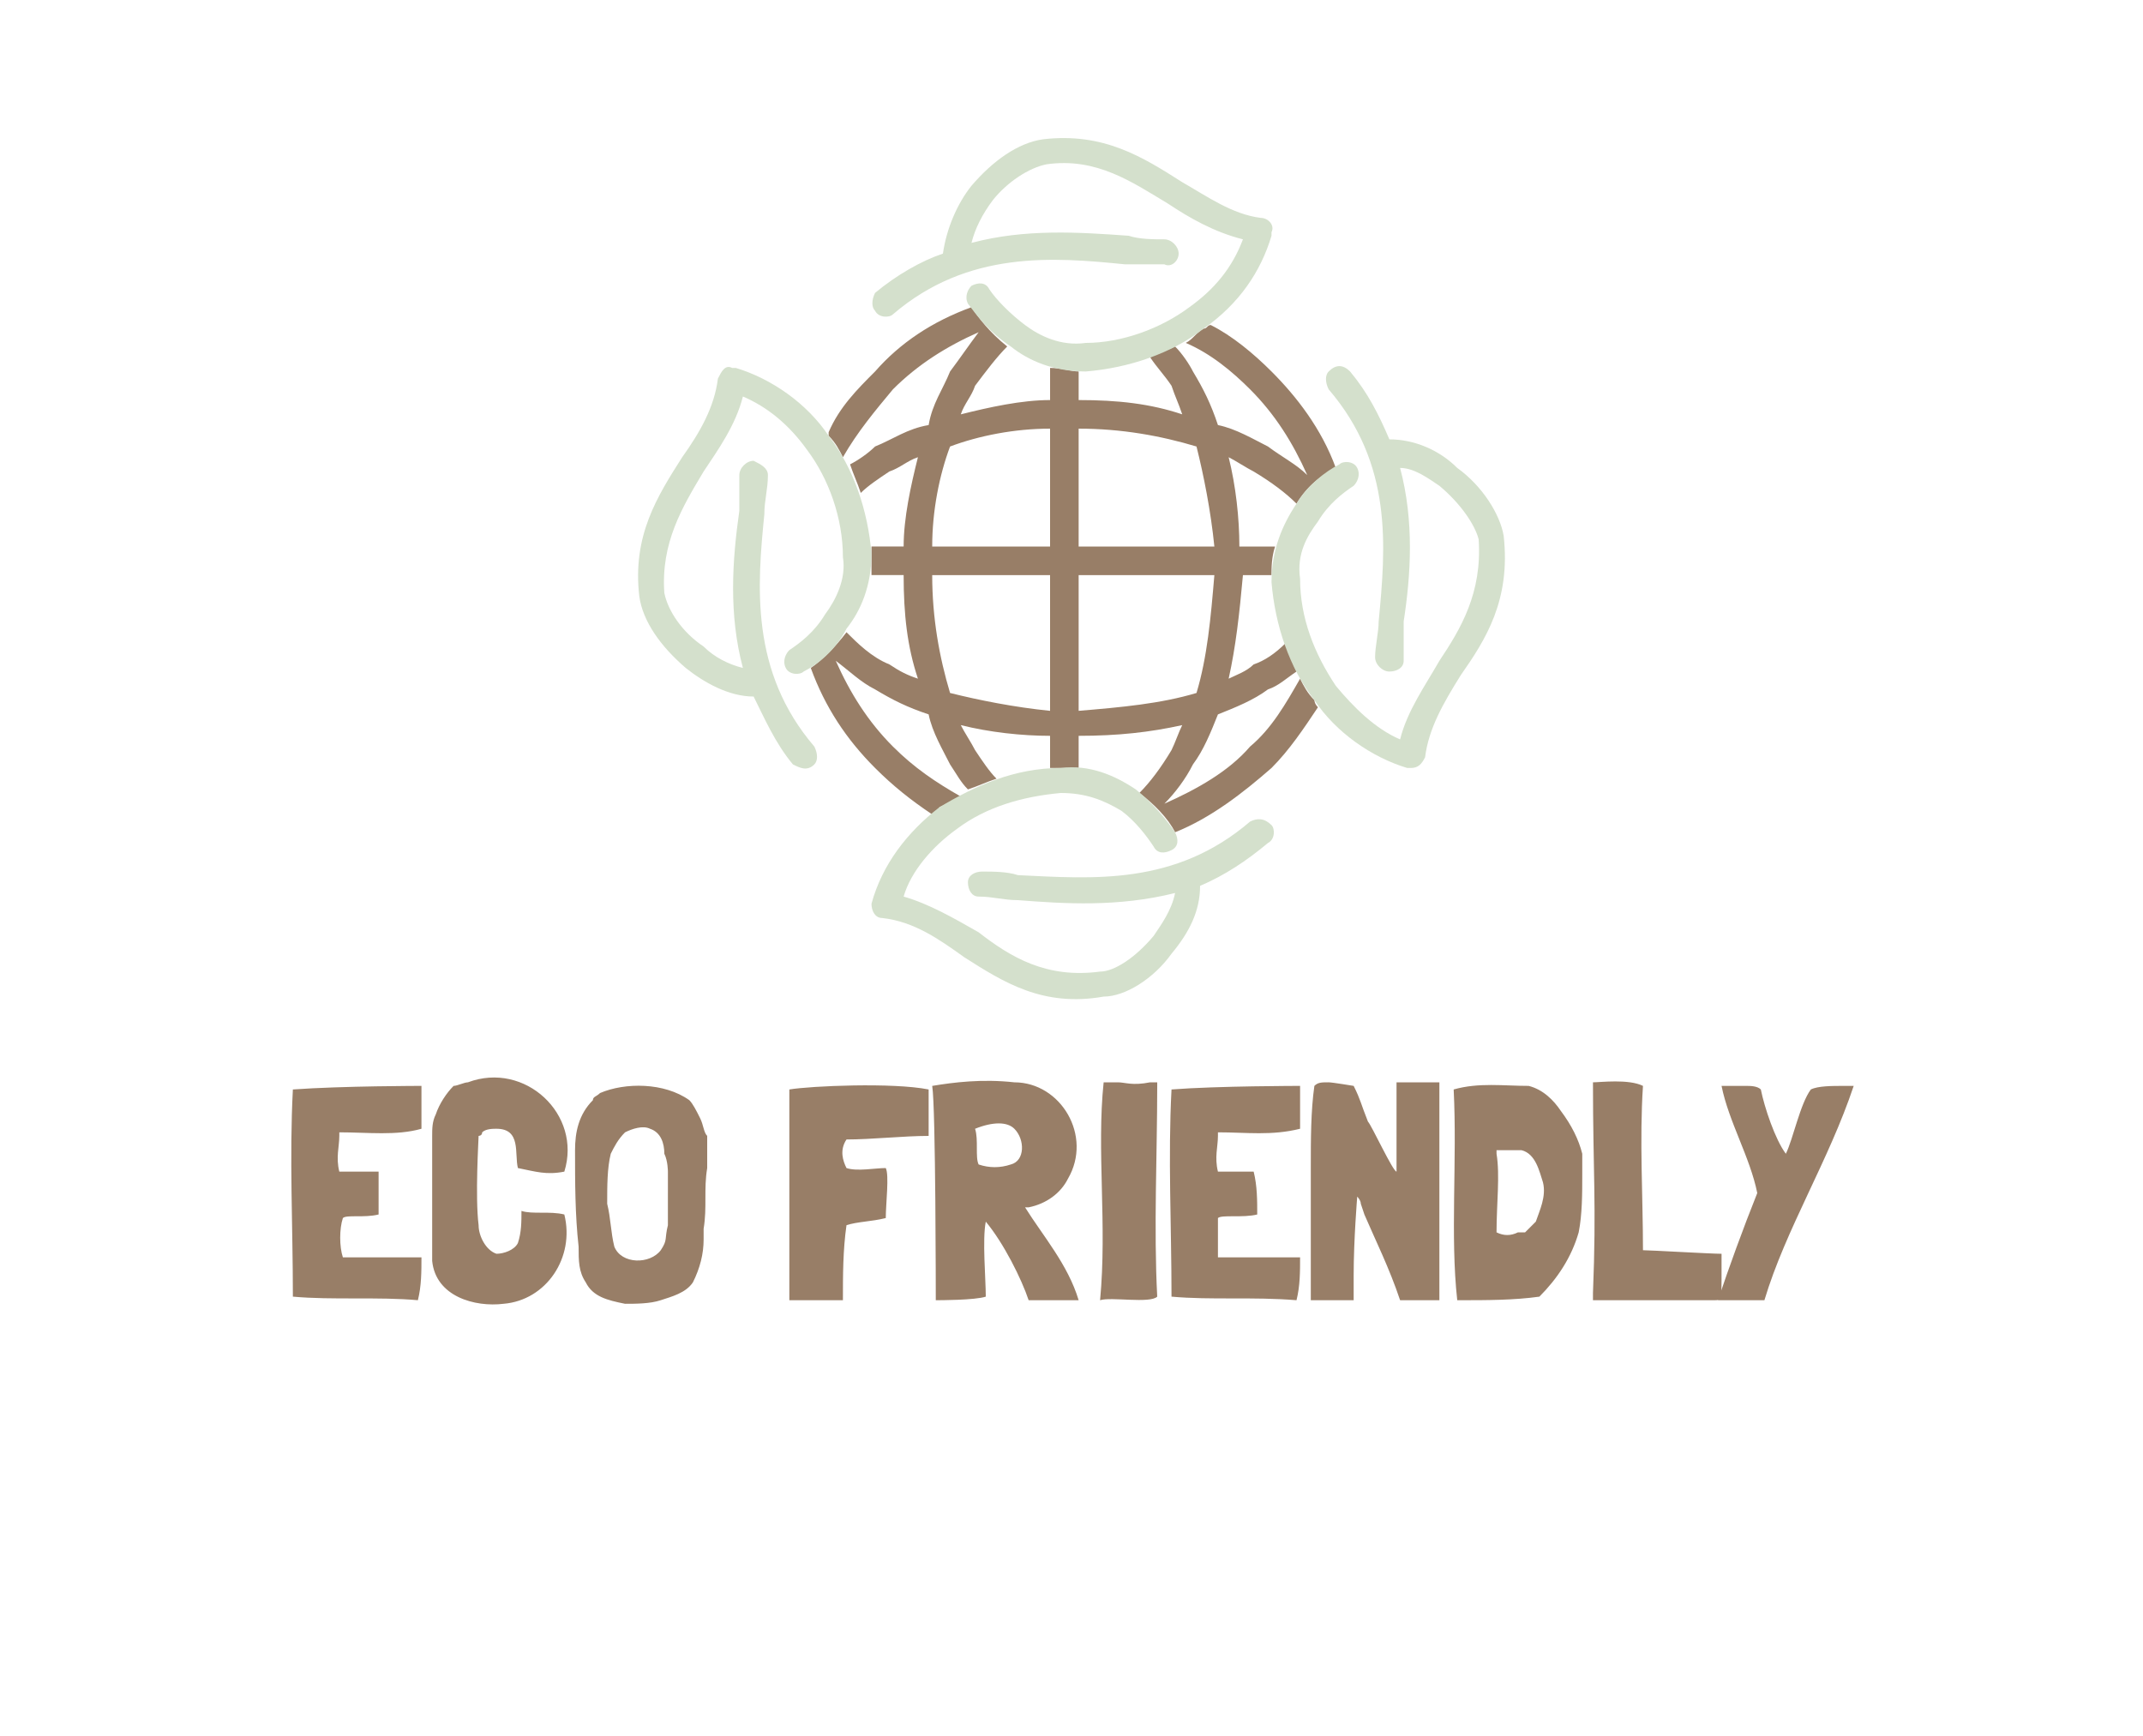 <?xml version="1.0" encoding="UTF-8"?>
<!DOCTYPE svg PUBLIC "-//W3C//DTD SVG 1.1//EN" "http://www.w3.org/Graphics/SVG/1.1/DTD/svg11.dtd">
<!-- Creator: CorelDRAW X8 -->
<svg xmlns="http://www.w3.org/2000/svg" xml:space="preserve" width="600px" height="486px" version="1.1" shape-rendering="geometricPrecision" text-rendering="geometricPrecision" image-rendering="optimizeQuality" fill-rule="evenodd" clip-rule="evenodd"
viewBox="0 0 600 486"
 xmlns:xlink="http://www.w3.org/1999/xlink">
 <g id="Layer_x0020_1">
  <g id="_2667777783904">
   <path fill="#987E67" fill-rule="nonzero" d="M118 352c-8,0 -15,0 -22,0l0 0c-1,-3 -1,-8 0,-11 1,-1 6,0 10,-1 0,-4 0,-8 0,-12l0 0c-4,0 -7,0 -11,0l0 0c-1,-4 0,-7 0,-10l0 -1 0 0c8,0 16,1 23,-1l0 0c0,-4 0,-8 0,-12 0,0 -22,0 -36,1 -1,19 0,38 0,58 11,1 24,0 35,1 1,-4 1,-8 1,-12l0 0zm17 -35c1,-1 3,-1 4,-1 7,0 5,7 6,11 5,1 8,2 13,1 5,-16 -11,-31 -27,-25 -1,0 -3,1 -4,1 -2,2 -4,5 -5,8 -1,2 -1,4 -1,6 0,18 0,27 0,35 1,10 12,13 20,12 12,-1 20,-13 17,-25 -4,-1 -9,0 -12,-1 0,3 0,6 -1,9 -1,2 -4,3 -6,3 -3,-1 -5,-5 -5,-8 -1,-8 0,-24 0,-25 0,0 1,0 1,-1zm61 -4c-1,-2 -2,-4 -3,-5 -7,-5 -18,-5 -25,-2 -1,1 -2,1 -2,2 -4,4 -5,9 -5,14 0,9 0,18 1,27 0,4 0,7 2,10 2,4 6,5 11,6 3,0 7,0 10,-1 3,-1 7,-2 9,-5 2,-4 3,-8 3,-12l0 -3c1,-6 0,-11 1,-17 0,-3 0,-6 0,-9 -1,-1 -1,-3 -2,-5zm-9 21l0 4c0,0 0,2 0,5 -1,4 0,4 -2,7 -3,4 -11,4 -13,-1 -1,-4 -1,-8 -2,-12 0,-5 0,-10 1,-14 1,-2 2,-4 4,-6 2,-1 5,-2 7,-1 3,1 4,4 4,7 1,2 1,5 1,5l0 6zm61 7c0,0 0,0 0,0 0,-4 1,-12 0,-14 -3,0 -8,1 -11,0 0,0 0,0 0,0 -1,-2 -2,-5 0,-8 7,0 16,-1 23,-1 0,-3 0,-10 0,-13 -10,-2 -33,-1 -39,0l0 1c0,26 0,37 0,58l0 0c1,0 11,0 15,0 0,-7 0,-14 1,-21l0 0c3,-1 7,-1 11,-2zm54 23c-3,-10 -10,-18 -15,-26l0 0 0 0 1 0c5,-1 9,-4 11,-8 7,-12 -2,-27 -15,-27 -9,-1 -17,0 -23,1 1,6 1,60 1,60 1,0 11,0 14,-1 0,-5 -1,-16 0,-21l0 0c5,6 10,16 12,22l0 0c5,0 10,0 14,0l0 0zm-29 -48c5,-2 9,-2 11,0 3,3 3,9 -1,10 -3,1 -6,1 -9,0l0 0c-1,-2 0,-7 -1,-10zm49 -13c-5,1 -7,0 -9,0 -1,0 -3,0 -4,0l0 0c-2,19 1,40 -1,61 3,-1 14,1 16,-1 -1,-19 0,-40 0,-59l0 -1 -2 0zm42 49c-8,0 -15,0 -23,0l0 0c0,-3 0,-8 0,-11 1,-1 7,0 11,-1 0,-4 0,-8 -1,-12l0 0c-3,0 -7,0 -10,0l0 0c-1,-4 0,-7 0,-10l0 -1 0 0c8,0 15,1 23,-1l0 0c0,-4 0,-8 0,-12 0,0 -23,0 -36,1 -1,19 0,38 0,58 11,1 23,0 35,1 1,-4 1,-8 1,-12l0 0zm36 12c2,0 3,0 3,0l0 -2c0,-2 0,-4 0,-7 0,-3 0,-6 0,-9 0,-5 0,-10 0,-15l0 -28c-2,0 -4,0 -6,0 -2,0 -4,0 -6,0 0,3 0,6 0,8 0,4 0,8 0,12 0,2 0,5 0,5 -1,0 -7,-13 -8,-14 -2,-5 -2,-6 -4,-10 0,0 -6,-1 -7,-1 -2,0 -3,0 -4,1 -1,7 -1,15 -1,23 0,10 0,20 0,31l0 6c3,0 6,0 9,0 1,0 2,0 3,0 0,-2 0,-5 0,-7 0,-10 1,-22 1,-22 0,0 1,1 1,2l1 3c3,7 7,15 10,24 3,0 6,0 8,0zm37 -53c-2,-3 -5,-6 -9,-7 -7,0 -14,-1 -21,1 0,0 0,0 0,0 1,20 -1,41 1,59l1 0c7,0 15,0 22,-1 5,-5 9,-11 11,-18 0,0 0,0 0,0 1,-5 1,-11 1,-16 0,-2 0,-4 0,-6 -1,-4 -3,-8 -6,-12l0 0zm-7 31c-1,1 -2,2 -3,3 -1,0 -1,0 -2,0 -2,1 -4,1 -6,0 0,-8 1,-16 0,-22l0 -1 0 0 1 0c2,0 4,0 6,0 4,1 5,6 6,9 1,4 -1,8 -2,11zm52 14c0,-1 0,-2 0,-3 0,-1 0,-2 0,-2 -3,0 -20,-1 -22,-1l0 0c0,-15 -1,-31 0,-46 -4,-2 -12,-1 -14,-1 0,25 1,34 0,59l0 2c27,0 31,0 34,0 2,0 2,0 2,-8zm37 -52c-1,0 -2,0 -3,0 -3,0 -7,0 -9,1 -3,4 -5,14 -7,18 -3,-4 -6,-13 -7,-18 -1,-1 -3,-1 -4,-1 -3,0 -5,0 -7,0 2,10 8,20 10,30l0 0c-4,10 -8,21 -11,30l0 0c1,0 2,0 2,0 3,0 6,0 8,0 1,0 2,0 3,0 6,-20 18,-39 25,-60l0 0z"/>
   <g>
    <path fill="#987E67" fill-rule="nonzero" d="M339 91c6,3 12,8 17,13 7,7 14,16 18,27 -4,2 -8,5 -11,10 -3,-3 -7,-6 -12,-9 -2,-1 -5,-3 -7,-4 2,8 3,17 3,25l10 0c-1,3 -1,6 -1,8l-8 0c-1,11 -2,20 -4,29 2,-1 5,-2 7,-4 3,-1 6,-3 9,-6 1,3 2,6 3,8 -3,2 -5,4 -8,5 -4,3 -9,5 -14,7 -2,5 -4,10 -7,14 -2,4 -5,8 -8,11 9,-4 18,-9 24,-16 6,-5 10,-12 14,-19 1,2 2,4 4,6 0,0 0,1 1,2 -4,6 -8,12 -13,17 -8,7 -17,14 -27,18 -2,-4 -6,-8 -10,-11 3,-3 6,-7 9,-12 1,-2 2,-5 3,-7 -9,2 -18,3 -29,3l0 9c-2,0 -3,0 -5,0 -1,0 -2,0 -3,0l0 -9c-8,0 -17,-1 -25,-3 1,2 3,5 4,7 2,3 4,6 6,8 -3,1 -5,2 -8,3 -2,-2 -3,-4 -5,-7 -2,-4 -5,-9 -6,-14 -6,-2 -10,-4 -15,-7 -4,-2 -7,-5 -11,-8 4,9 9,17 16,24 6,6 12,10 19,14 -2,1 -4,2 -6,3 0,1 -1,1 -2,2 -6,-4 -11,-8 -16,-13 -8,-8 -14,-17 -18,-28 3,-2 7,-6 10,-10 3,3 7,7 12,9 3,2 5,3 8,4 -3,-9 -4,-18 -4,-29l-9 0c0,-2 0,-4 0,-6 0,0 0,-1 0,-2l9 0c0,-8 2,-17 4,-25 -3,1 -5,3 -8,4 -3,2 -6,4 -8,6 -1,-3 -2,-5 -3,-8 2,-1 5,-3 7,-5 5,-2 9,-5 15,-6 1,-6 4,-10 6,-15 3,-4 5,-7 8,-11 -9,4 -17,9 -24,16 -5,6 -10,12 -14,19 -1,-2 -2,-4 -4,-6 0,0 0,-1 0,-1 3,-7 8,-12 13,-17 7,-8 16,-14 27,-18 2,3 5,7 10,11 -3,3 -6,7 -9,11 -1,3 -3,5 -4,8 8,-2 17,-4 25,-4l0 -9c3,0 6,1 8,1l0 8c11,0 20,1 29,4 -1,-3 -2,-5 -3,-8 -2,-3 -4,-5 -6,-8 2,-1 5,-2 7,-3 2,2 4,5 5,7 3,5 5,9 7,15 5,1 10,4 14,6 4,3 8,5 11,8 -4,-9 -9,-17 -16,-24 -5,-5 -11,-10 -18,-13 2,-1 3,-3 5,-4 1,0 1,-1 2,-1zm1 70l-38 0 0 38c12,-1 23,-2 33,-5 3,-10 4,-21 5,-33zm-46 0l-33 0c0,12 2,23 5,33 8,2 18,4 28,5l0 -38zm-33 -8l33 0 0 -33c-10,0 -20,2 -28,5 -3,8 -5,18 -5,28zm41 0l38 0c-1,-10 -3,-20 -5,-28 -10,-3 -21,-5 -33,-5l0 33z"/>
    <path fill="#D4E0CC" fill-rule="nonzero" d="M211 195c-7,0 -14,-4 -19,-8 -7,-6 -12,-13 -13,-20 -2,-17 5,-28 12,-39 5,-7 9,-14 10,-22 1,-2 2,-4 4,-3 1,0 1,0 1,0 10,3 20,10 26,19 7,9 11,21 12,33 0,9 -3,16 -7,21 -3,6 -8,10 -12,12 -1,1 -4,1 -5,-1 -1,-2 0,-4 1,-5 3,-2 7,-5 10,-10 3,-4 6,-10 5,-16 0,-11 -4,-22 -10,-30 -5,-7 -11,-12 -18,-15 -2,8 -7,15 -11,21 -6,10 -12,20 -11,34 1,5 5,11 11,15 3,3 7,5 11,6 -4,-15 -3,-30 -1,-44 0,-3 0,-7 0,-10 0,-2 2,-4 4,-4 2,1 4,2 4,4 0,4 -1,7 -1,11 -2,20 -4,44 14,65 1,2 1,4 0,5 -2,2 -4,1 -6,0 -5,-6 -8,-13 -11,-19z"/>
    <path fill="#D4E0CC" fill-rule="nonzero" d="M389 123c7,0 14,3 19,8 7,5 12,13 13,19 2,18 -5,29 -12,39 -5,8 -9,15 -10,23 -1,2 -2,3 -4,3 -1,0 -1,0 -1,0 -10,-3 -20,-10 -26,-19 -7,-9 -11,-21 -12,-33 0,-9 3,-16 7,-22 3,-5 8,-9 12,-11 1,-1 4,-1 5,1 1,2 0,4 -1,5 -3,2 -7,5 -10,10 -3,4 -6,9 -5,16 0,11 4,21 10,30 5,6 11,12 18,15 2,-8 7,-15 11,-22 6,-9 12,-19 11,-34 -1,-4 -5,-10 -11,-15 -3,-2 -7,-5 -11,-5 4,15 3,30 1,43 0,4 0,7 0,11 0,2 -2,3 -4,3 -2,0 -4,-2 -4,-4 0,-3 1,-7 1,-10 2,-21 4,-44 -14,-65 -1,-2 -1,-4 0,-5 2,-2 4,-2 6,0 5,6 8,12 11,19z"/>
    <path fill="#D4E0CC" fill-rule="nonzero" d="M264 71c1,-7 4,-14 8,-19 6,-7 13,-12 20,-13 17,-2 28,5 39,12 7,4 14,9 22,10 2,0 4,2 3,4 0,0 0,0 0,1 -3,10 -9,19 -19,26 -9,7 -21,11 -33,12 -9,0 -16,-3 -21,-7 -6,-4 -9,-8 -12,-12 -1,-2 0,-4 1,-5 2,-1 4,-1 5,1 2,3 6,7 10,10 4,3 10,6 17,5 10,0 21,-4 29,-10 7,-5 12,-11 15,-19 -8,-2 -15,-6 -21,-10 -10,-6 -20,-13 -34,-11 -5,1 -11,5 -15,10 -3,4 -5,8 -6,12 15,-4 30,-3 44,-2 3,1 7,1 10,1 2,0 4,2 4,4 0,2 -2,4 -4,3 -4,0 -7,0 -11,0 -20,-2 -44,-4 -65,14 -1,1 -4,1 -5,-1 -1,-1 -1,-3 0,-5 6,-5 13,-9 19,-11z"/>
    <path fill="#D4E0CC" fill-rule="nonzero" d="M336 248c0,7 -3,13 -8,19 -5,7 -13,12 -19,12 -17,3 -28,-4 -39,-11 -7,-5 -14,-10 -23,-11 -2,0 -3,-2 -3,-4 0,0 0,0 0,0 3,-11 10,-20 19,-27 10,-6 21,-11 34,-11 8,-1 15,2 21,6 5,4 9,9 11,12 1,2 1,4 -1,5 -2,1 -4,1 -5,-1 -2,-3 -5,-7 -9,-10 -5,-3 -10,-5 -17,-5 -11,1 -21,4 -29,10 -7,5 -13,12 -15,19 7,2 14,6 21,10 9,7 19,13 34,11 4,0 10,-4 15,-10 2,-3 5,-7 6,-12 -16,4 -31,3 -44,2 -4,0 -7,-1 -11,-1 -2,0 -3,-2 -3,-4 0,-2 2,-3 4,-3 3,0 7,0 10,1 21,1 44,3 65,-15 2,-1 4,-1 6,1 1,1 1,4 -1,5 -6,5 -12,9 -19,12z"/>
   </g>
   <polygon fill="none" points="0,0 600,0 600,486 0,486 "/>
  </g>
 </g>
</svg>
